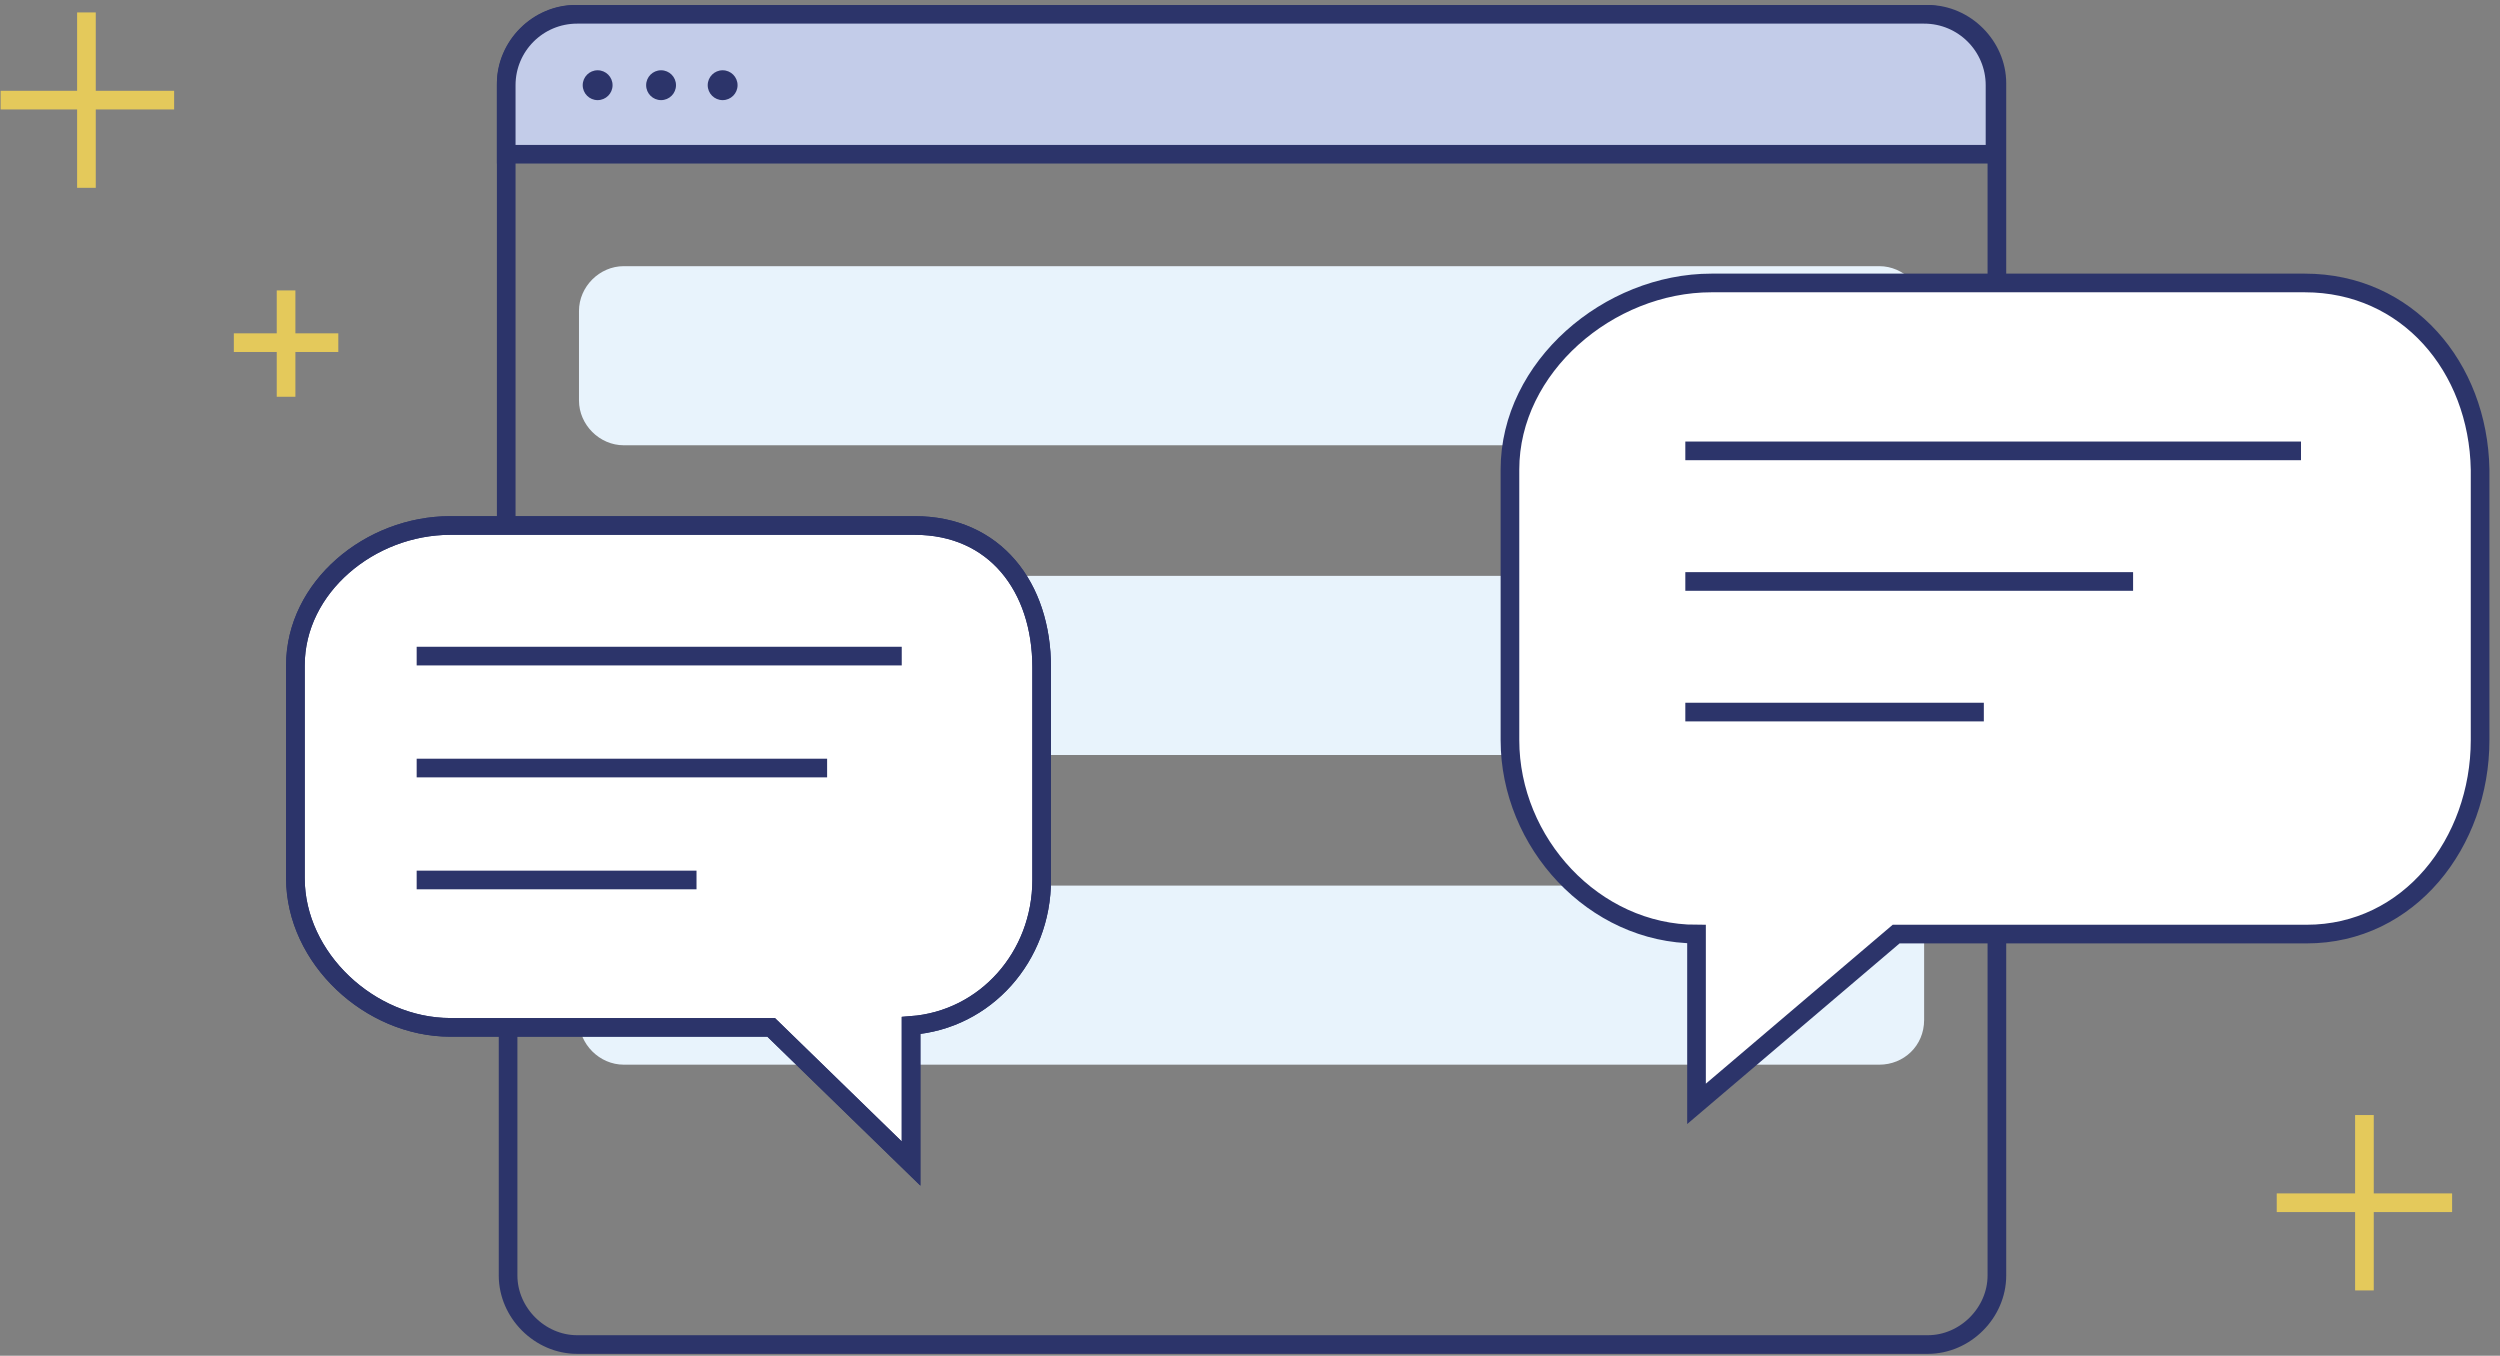 <?xml version="1.0" encoding="UTF-8"?>
<svg width="201px" height="109px" viewBox="0 0 201 109" version="1.1" xmlns="http://www.w3.org/2000/svg" xmlns:xlink="http://www.w3.org/1999/xlink">
    <rect x="0" y="0" width="201" height="109" fill="#808080" stroke="none"/>
    <!-- Generator: Sketch 42 (36781) - http://www.bohemiancoding.com/sketch -->
    <title>4</title>
    <desc>Created with Sketch.</desc>
    <defs></defs>
    <g id="BotCube-design" stroke="none" stroke-width="1" fill="none" fill-rule="evenodd">
        <g id="servicespage" transform="translate(-755, -437)">
            <g id="how-we-work" transform="translate(77, 436)">
                <g id="content">
                    <g id="left-block" transform="translate(15, 0)">
                        <g id="Group-4-Copy" transform="translate(663, 2)">
                            <g id="4">
                                <g id="Слой_1">
                                    <path d="M40.7,41.25 L40.7,5.7 C40.7,2.7 43.25,0.15 46.25,0.15 L155,0.15 C158,0.15 160.55,2.7 160.55,5.7 L160.55,21.75" id="Shape" stroke="#2C346A" stroke-width="1.5"></path>
                                    <path d="M160.55,74.25 L160.55,101.55 C160.55,104.55 158,107.1 155,107.1 L46.4,107.1 C43.4,107.1 40.85,104.55 40.85,101.55 L40.85,81.75" id="Shape" stroke="#2C346A" stroke-width="1.5"></path>
                                    <path d="M40.7,11.4 L40.7,5.85 C40.7,2.7 43.25,0.15 46.4,0.15 L154.7,0.15 C157.85,0.15 160.4,2.7 160.4,5.85 L160.4,11.4 L40.7,11.4 L40.7,11.4 Z" id="Shape" fill="#C3CCE9"></path>
                                    <path d="M40.7,11.4 L40.7,5.85 C40.7,2.7 43.25,0.15 46.4,0.15 L154.7,0.15 C157.85,0.15 160.4,2.7 160.4,5.85 L160.4,11.4 L40.7,11.4 L40.7,11.4 Z" id="Shape" stroke="#2C346A" stroke-width="1.5"></path>
                                    <circle id="Oval" fill="#2C346A" cx="48.05" cy="5.85" r="1.2"></circle>
                                    <circle id="Oval" fill="#2C346A" cx="53.15" cy="5.85" r="1.2"></circle>
                                    <path d="M151.1,34.8 L50.15,34.8 C48.2,34.8 46.55,33.15 46.55,31.2 L46.55,24 C46.55,22.05 48.2,20.4 50.15,20.4 L151.1,20.4 C153.05,20.4 154.7,22.05 154.7,24 L154.7,31.2 C154.7,33.15 153.05,34.8 151.1,34.8 L151.1,34.8 Z" id="Shape" fill="#E8F3FC"></path>
                                    <path d="M151.1,59.7 L50.15,59.7 C48.2,59.7 46.55,58.05 46.55,56.1 L46.55,48.9 C46.55,46.95 48.2,45.3 50.15,45.3 L151.1,45.3 C153.05,45.3 154.7,46.95 154.7,48.9 L154.7,56.1 C154.7,58.05 153.05,59.7 151.1,59.7 L151.1,59.7 Z" id="Shape" fill="#E8F3FC"></path>
                                    <path d="M151.1,84.6 L50.15,84.6 C48.2,84.6 46.55,82.95 46.55,81 L46.55,73.8 C46.55,71.85 48.2,70.2 50.15,70.2 L151.1,70.2 C153.05,70.2 154.7,71.85 154.7,73.8 L154.7,81 C154.7,83.1 153.05,84.6 151.1,84.6 L151.1,84.6 Z" id="Shape" fill="#E8F3FC"></path>
                                    <circle id="Oval" fill="#2C346A" cx="58.1" cy="5.85" r="1.2"></circle>
                                    <path d="M185.3,21.75 L137.6,21.75 C129.35,21.75 121.4,28.5 121.4,36.75 L121.4,58.5 C121.4,66.75 128.15,74.1 136.4,74.1 L136.4,74.1 L136.4,87.75 L152.45,74.1 L185.45,74.1 C193.7,74.1 199.4,66.75 199.4,58.5 L199.4,36.75 C199.25,28.5 193.55,21.75 185.3,21.75 L185.3,21.75 Z" id="Shape" stroke="#2C346A" stroke-width="1.5" fill="#FFFFFF"></path>
                                    <path d="M36.2,41.25 L73.55,41.25 C80,41.25 83.75,46.2 83.75,52.65 L83.75,69.75 C83.75,75.9 79.25,81 73.25,81.45 L73.25,81.45 L73.25,92.55 L62,81.6 L36.2,81.6 C29.75,81.6 23.75,76.05 23.75,69.6 L23.75,52.5 C23.75,46.2 29.75,41.25 36.2,41.25 L36.2,41.25 Z" id="Shape" stroke="#2C346A" stroke-width="1.5" fill="#FFFFFF"></path>
                                    <path d="M36.2,41.25 L73.55,41.25 C80,41.25 83.75,46.2 83.75,52.65 L83.75,69.75 C83.75,75.9 79.25,81 73.25,81.45 L73.25,81.45 L73.25,92.55 L62,81.6 L36.2,81.6 C29.75,81.6 23.75,76.05 23.75,69.6 L23.75,52.5 C23.75,46.2 29.75,41.25 36.2,41.25 L36.2,41.25 Z" id="Shape" stroke="#2C346A" stroke-width="1.5"></path>
                                    <path d="M33.5,51.75 L72.5,51.75" id="Shape" stroke="#2C346A" stroke-width="1.5" fill="#FFFFFF"></path>
                                    <path d="M33.5,60.75 L66.5,60.75" id="Shape" stroke="#2C346A" stroke-width="1.5" fill="#FFFFFF"></path>
                                    <path d="M33.5,69.75 L56,69.75" id="Shape" stroke="#2C346A" stroke-width="1.5" fill="#FFFFFF"></path>
                                    <path d="M135.5,35.25 L185,35.25" id="Shape" stroke="#2C346A" stroke-width="1.5" fill="#FFFFFF"></path>
                                    <path d="M135.5,45.75 L171.5,45.75" id="Shape" stroke="#2C346A" stroke-width="1.5" fill="#FFFFFF"></path>
                                    <path d="M135.5,56.25 L159.5,56.25" id="Shape" stroke="#2C346A" stroke-width="1.5" fill="#FFFFFF"></path>
                                    <g id="Group" stroke="#E4C95B" stroke-width="1.5">
                                        <path d="M6.95,0 L6.95,14.1" id="Shape"></path>
                                        <path d="M0.05,7.05 L14,7.05" id="Shape"></path>
                                    </g>
                                    <g id="Group" transform="translate(18.5, 22)" stroke="#E4C95B" stroke-width="1.5">
                                        <path d="M4.5,0.35 L4.5,8.9" id="Shape"></path>
                                        <path d="M0.3,4.55 L8.7,4.55" id="Shape"></path>
                                    </g>
                                    <g id="Group" transform="translate(183, 88.5)" stroke="#E4C95B" stroke-width="1.5">
                                        <path d="M7.1,0.15 L7.1,14.25" id="Shape"></path>
                                        <path d="M0.05,7.2 L14.15,7.2" id="Shape"></path>
                                    </g>
                                </g>
                            </g>
                        </g>
                    </g>
                </g>
            </g>
        </g>
    </g>
</svg>